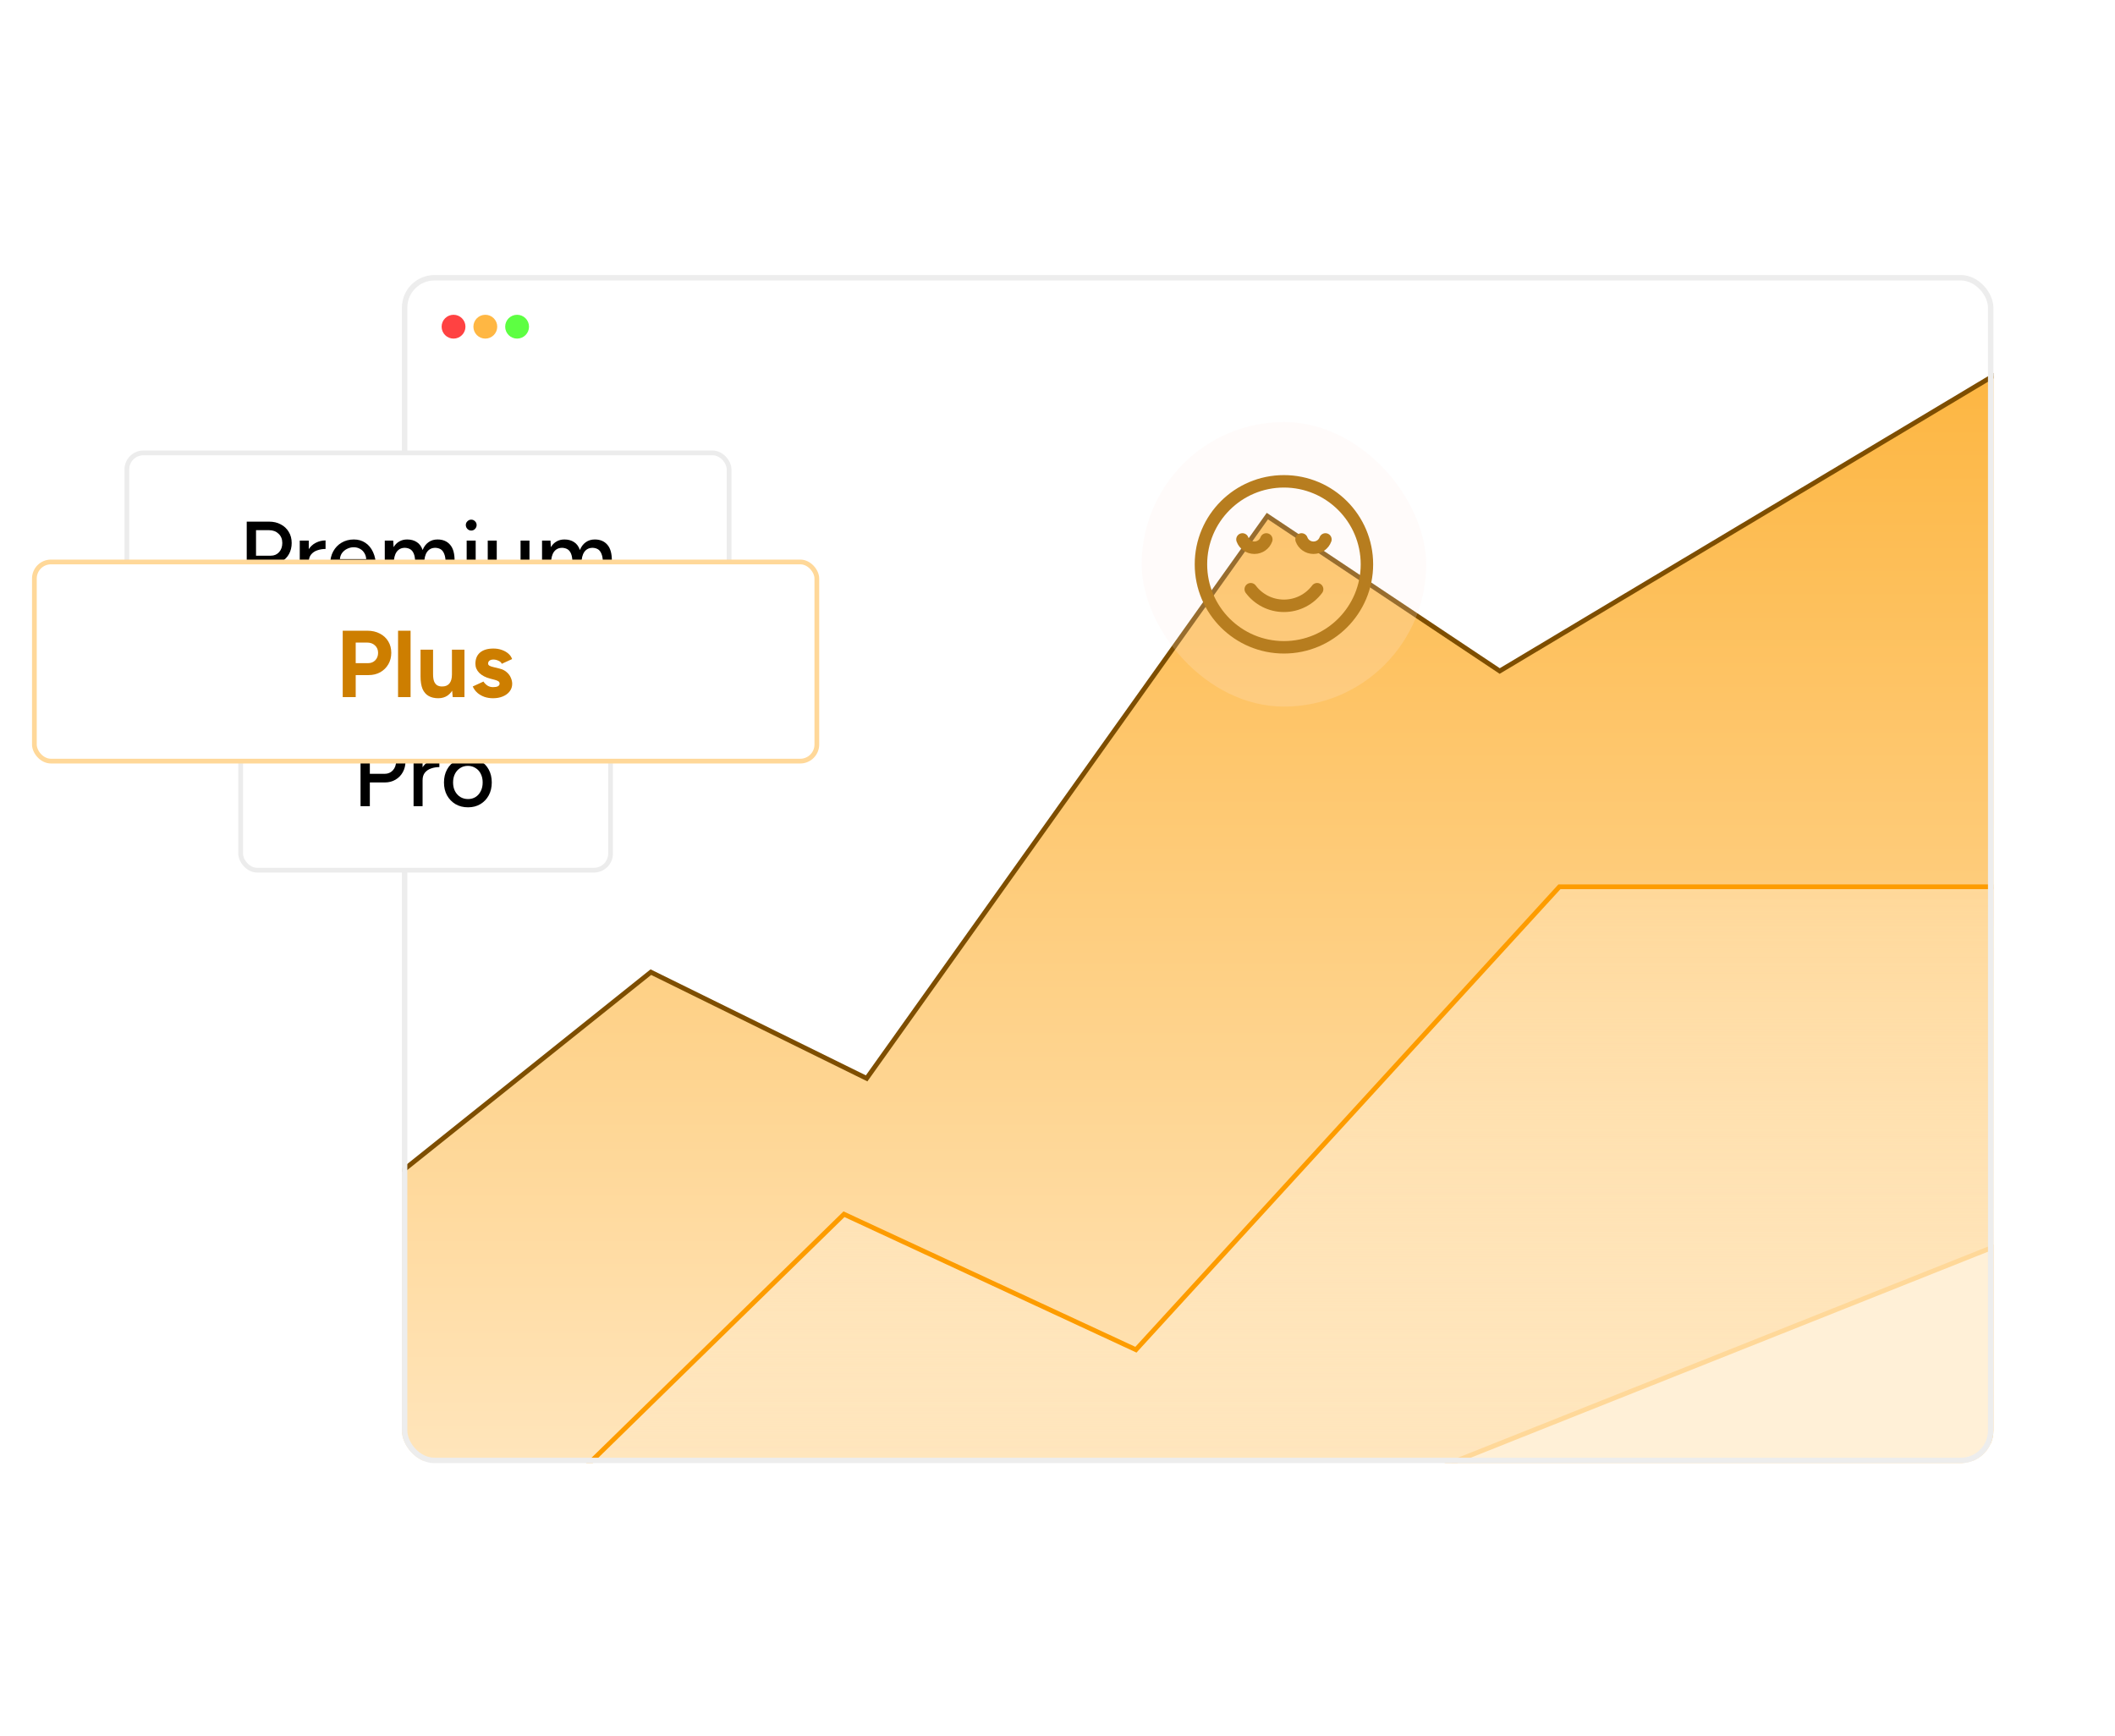 <svg width="446" height="366" viewBox="0 0 446 366" fill="none" xmlns="http://www.w3.org/2000/svg">
<g clip-path="url(#clip0_5719_23869)">
<rect x="84.75" y="58" width="335.608" height="250.538" rx="6.873" fill="white"/>
<path d="M137.25 205L84.75 247V308H420.75V79L316.25 141.5L267.25 108.833L182.75 227.4L137.25 205Z" fill="url(#paint0_linear_5719_23869)"/>
<path d="M84.75 247L137.25 205L182.75 227.4L267.25 108.833L316.25 141.5L420.75 79" stroke="#7E4E00"/>
<circle cx="95.64" cy="68.89" r="2.513" fill="#FF4242"/>
<circle cx="102.341" cy="68.89" r="2.513" fill="#FFB743"/>
<circle cx="109.043" cy="68.89" r="2.513" fill="#5DFF42"/>
<g filter="url(#filter0_i_5719_23869)">
<path d="M177.975 252.048L120.75 308H420.75V183H328.842L239.536 280.619L177.975 252.048Z" fill="url(#paint1_linear_5719_23869)"/>
</g>
<path d="M420.25 263L304.75 309H420.25V263Z" fill="#FFF0D7" stroke="#FFD899"/>
<g filter="url(#filter1_i_5719_23869)">
<path d="M120.75 308L177.975 252.048L239.536 280.619L328.842 183H420.75" stroke="#FD9C00"/>
</g>
<rect x="240.75" y="89" width="60" height="60" rx="30" fill="#FFEFE7" fill-opacity="0.2"/>
<path d="M270.75 136.5C280.415 136.5 288.25 128.665 288.25 119C288.25 109.335 280.415 101.5 270.75 101.5C261.085 101.5 253.25 109.335 253.25 119C253.25 128.665 261.085 136.5 270.75 136.5Z" stroke="#B77D1F" stroke-width="2.625" stroke-linecap="round" stroke-linejoin="round"/>
<path d="M262 113.75C262.367 114.77 263.356 115.5 264.519 115.5C265.681 115.5 266.671 114.77 267.037 113.75M274.463 113.75C274.829 114.77 275.819 115.5 276.981 115.5C278.144 115.5 279.133 114.77 279.5 113.75" stroke="#B77D1F" stroke-width="2.625" stroke-linecap="round" stroke-linejoin="round"/>
<path d="M263.75 124.25C265.346 126.375 267.888 127.75 270.75 127.75C273.612 127.75 276.154 126.375 277.75 124.25" stroke="#B77D1F" stroke-width="2.625" stroke-linecap="round" stroke-linejoin="round"/>
</g>
<rect x="85.323" y="58.573" width="334.463" height="249.393" rx="6.3" stroke="#EDEDED" stroke-width="1.145"/>
<rect x="50.75" y="141.5" width="78" height="42" rx="3.5" fill="white"/>
<rect x="50.75" y="141.5" width="78" height="42" rx="3.5" stroke="#ECECEC"/>
<path d="M76.03 170V156H80.75C81.683 156 82.503 156.193 83.21 156.58C83.93 156.953 84.49 157.48 84.89 158.16C85.303 158.827 85.51 159.607 85.51 160.5C85.51 161.367 85.323 162.14 84.95 162.82C84.577 163.5 84.057 164.033 83.39 164.42C82.737 164.807 81.983 165 81.13 165H77.99V170H76.03ZM77.99 163.18H81.11C81.817 163.18 82.397 162.933 82.85 162.44C83.303 161.933 83.53 161.287 83.53 160.5C83.53 159.687 83.263 159.033 82.73 158.54C82.21 158.047 81.543 157.8 80.73 157.8H77.99V163.18ZM88.371 164.62C88.371 163.54 88.577 162.66 88.991 161.98C89.404 161.3 89.937 160.793 90.591 160.46C91.244 160.127 91.931 159.96 92.651 159.96V161.76C92.051 161.76 91.477 161.853 90.931 162.04C90.397 162.213 89.957 162.507 89.611 162.92C89.277 163.32 89.111 163.867 89.111 164.56L88.371 164.62ZM87.211 170V160H89.111V170H87.211ZM98.703 170.24C97.703 170.24 96.823 170.02 96.063 169.58C95.303 169.127 94.703 168.507 94.263 167.72C93.837 166.933 93.623 166.027 93.623 165C93.623 163.973 93.837 163.067 94.263 162.28C94.69 161.493 95.283 160.88 96.043 160.44C96.803 159.987 97.677 159.76 98.663 159.76C99.65 159.76 100.523 159.987 101.283 160.44C102.043 160.88 102.637 161.493 103.063 162.28C103.49 163.067 103.703 163.973 103.703 165C103.703 166.027 103.49 166.933 103.063 167.72C102.637 168.507 102.043 169.127 101.283 169.58C100.537 170.02 99.677 170.24 98.703 170.24ZM98.703 168.5C99.303 168.5 99.837 168.353 100.303 168.06C100.77 167.753 101.13 167.34 101.383 166.82C101.65 166.3 101.783 165.693 101.783 165C101.783 164.307 101.65 163.7 101.383 163.18C101.13 162.66 100.763 162.253 100.283 161.96C99.803 161.653 99.263 161.5 98.663 161.5C98.05 161.5 97.51 161.653 97.043 161.96C96.577 162.253 96.21 162.66 95.943 163.18C95.677 163.7 95.543 164.307 95.543 165C95.543 165.693 95.677 166.3 95.943 166.82C96.21 167.34 96.583 167.753 97.063 168.06C97.543 168.353 98.09 168.5 98.703 168.5Z" fill="black"/>
<rect x="26.75" y="95.5" width="127" height="42" rx="3.5" fill="white"/>
<rect x="26.75" y="95.5" width="127" height="42" rx="3.5" stroke="#ECECEC"/>
<path d="M52.03 124V110H56.75C57.683 110 58.503 110.193 59.21 110.58C59.93 110.953 60.49 111.48 60.89 112.16C61.303 112.827 61.51 113.607 61.51 114.5C61.51 115.367 61.323 116.14 60.95 116.82C60.577 117.5 60.057 118.033 59.39 118.42C58.737 118.807 57.983 119 57.13 119H53.99V124H52.03ZM53.99 117.18H57.11C57.817 117.18 58.397 116.933 58.85 116.44C59.303 115.933 59.53 115.287 59.53 114.5C59.53 113.687 59.263 113.033 58.73 112.54C58.21 112.047 57.543 111.8 56.73 111.8H53.99V117.18ZM64.371 118.62C64.371 117.54 64.577 116.66 64.991 115.98C65.404 115.3 65.937 114.793 66.591 114.46C67.244 114.127 67.931 113.96 68.651 113.96V115.76C68.051 115.76 67.477 115.853 66.931 116.04C66.397 116.213 65.957 116.507 65.611 116.92C65.277 117.32 65.111 117.867 65.111 118.56L64.371 118.62ZM63.211 124V114H65.111V124H63.211ZM74.603 124.24C73.63 124.24 72.77 124.02 72.023 123.58C71.277 123.127 70.69 122.507 70.263 121.72C69.837 120.933 69.623 120.027 69.623 119C69.623 117.973 69.837 117.067 70.263 116.28C70.69 115.493 71.277 114.88 72.023 114.44C72.783 113.987 73.65 113.76 74.623 113.76C75.543 113.76 76.35 113.993 77.043 114.46C77.737 114.913 78.277 115.567 78.663 116.42C79.063 117.26 79.263 118.253 79.263 119.4H71.183L71.543 119.1C71.543 119.807 71.683 120.42 71.963 120.94C72.243 121.46 72.623 121.86 73.103 122.14C73.583 122.407 74.13 122.54 74.743 122.54C75.41 122.54 75.963 122.387 76.403 122.08C76.857 121.76 77.21 121.36 77.463 120.88L79.103 121.64C78.837 122.16 78.49 122.62 78.063 123.02C77.637 123.407 77.13 123.707 76.543 123.92C75.97 124.133 75.323 124.24 74.603 124.24ZM71.663 118.2L71.283 117.9H77.603L77.243 118.2C77.243 117.613 77.123 117.113 76.883 116.7C76.643 116.273 76.323 115.953 75.923 115.74C75.523 115.513 75.077 115.4 74.583 115.4C74.103 115.4 73.637 115.513 73.183 115.74C72.743 115.953 72.377 116.267 72.083 116.68C71.803 117.093 71.663 117.6 71.663 118.2ZM81.14 124V114H82.92L83 115.38C83.32 114.847 83.72 114.447 84.2 114.18C84.68 113.9 85.234 113.76 85.86 113.76C86.66 113.76 87.34 113.947 87.9 114.32C88.46 114.68 88.867 115.233 89.12 115.98C89.414 115.26 89.827 114.713 90.36 114.34C90.894 113.953 91.527 113.76 92.26 113.76C93.394 113.76 94.28 114.133 94.92 114.88C95.56 115.613 95.874 116.747 95.86 118.28V124H93.98V118.88C93.98 117.973 93.88 117.287 93.68 116.82C93.494 116.34 93.24 116.007 92.92 115.82C92.6 115.633 92.227 115.533 91.8 115.52C91.054 115.52 90.474 115.807 90.06 116.38C89.66 116.953 89.46 117.76 89.46 118.8V124H87.56V118.88C87.56 117.973 87.467 117.287 87.28 116.82C87.094 116.34 86.834 116.007 86.5 115.82C86.18 115.633 85.807 115.533 85.38 115.52C84.634 115.52 84.054 115.807 83.64 116.38C83.24 116.953 83.04 117.76 83.04 118.8V124H81.14ZM98.409 124V114H100.309V124H98.409ZM99.369 111.88C99.062 111.88 98.795 111.767 98.569 111.54C98.342 111.3 98.229 111.027 98.229 110.72C98.229 110.4 98.342 110.133 98.569 109.92C98.795 109.693 99.062 109.58 99.369 109.58C99.689 109.58 99.955 109.693 100.169 109.92C100.395 110.133 100.509 110.4 100.509 110.72C100.509 111.027 100.395 111.3 100.169 111.54C99.955 111.767 99.689 111.88 99.369 111.88ZM109.893 124L109.773 122.16V114H111.653V124H109.893ZM102.853 119.12V114H104.753V119.12H102.853ZM104.753 119.12C104.753 120.013 104.853 120.7 105.053 121.18C105.267 121.66 105.56 121.993 105.933 122.18C106.307 122.367 106.727 122.467 107.193 122.48C108.007 122.48 108.64 122.193 109.093 121.62C109.547 121.047 109.773 120.24 109.773 119.2H110.593C110.593 120.253 110.433 121.16 110.113 121.92C109.807 122.667 109.367 123.24 108.793 123.64C108.22 124.04 107.52 124.24 106.693 124.24C105.92 124.24 105.24 124.08 104.653 123.76C104.08 123.44 103.633 122.94 103.313 122.26C103.007 121.58 102.853 120.7 102.853 119.62V119.12H104.753ZM114.304 124V114H116.084L116.164 115.38C116.484 114.847 116.884 114.447 117.364 114.18C117.844 113.9 118.398 113.76 119.024 113.76C119.824 113.76 120.504 113.947 121.064 114.32C121.624 114.68 122.031 115.233 122.284 115.98C122.578 115.26 122.991 114.713 123.524 114.34C124.058 113.953 124.691 113.76 125.424 113.76C126.558 113.76 127.444 114.133 128.084 114.88C128.724 115.613 129.038 116.747 129.024 118.28V124H127.144V118.88C127.144 117.973 127.044 117.287 126.844 116.82C126.658 116.34 126.404 116.007 126.084 115.82C125.764 115.633 125.391 115.533 124.964 115.52C124.218 115.52 123.638 115.807 123.224 116.38C122.824 116.953 122.624 117.76 122.624 118.8V124H120.724V118.88C120.724 117.973 120.631 117.287 120.444 116.82C120.258 116.34 119.998 116.007 119.664 115.82C119.344 115.633 118.971 115.533 118.544 115.52C117.798 115.52 117.218 115.807 116.804 116.38C116.404 116.953 116.204 117.76 116.204 118.8V124H114.304Z" fill="black"/>
<rect x="7.25" y="118.5" width="165" height="42" rx="3.5" fill="white"/>
<rect x="7.25" y="118.5" width="165" height="42" rx="3.5" stroke="#FFD899"/>
<path d="M72.27 147V133H77.47C78.457 133 79.33 133.2 80.09 133.6C80.85 133.987 81.443 134.533 81.87 135.24C82.297 135.933 82.51 136.74 82.51 137.66C82.51 138.567 82.303 139.373 81.89 140.08C81.477 140.787 80.91 141.347 80.19 141.76C79.47 142.16 78.637 142.36 77.69 142.36H75.01V147H72.27ZM75.01 139.84H77.63C78.243 139.84 78.743 139.64 79.13 139.24C79.53 138.827 79.73 138.3 79.73 137.66C79.73 137.02 79.51 136.5 79.07 136.1C78.643 135.7 78.09 135.5 77.41 135.5H75.01V139.84ZM83.941 147V133H86.581V147H83.941ZM95.463 147L95.303 145.16V137H97.943V147H95.463ZM88.683 142.12V137H91.323V142.12H88.683ZM91.323 142.12C91.323 142.787 91.396 143.313 91.543 143.7C91.703 144.073 91.923 144.347 92.203 144.52C92.496 144.68 92.823 144.76 93.183 144.76C93.876 144.773 94.403 144.567 94.763 144.14C95.123 143.7 95.303 143.067 95.303 142.24H96.203C96.203 143.307 96.043 144.213 95.723 144.96C95.403 145.693 94.963 146.26 94.403 146.66C93.843 147.047 93.183 147.24 92.423 147.24C91.623 147.24 90.943 147.08 90.383 146.76C89.823 146.44 89.396 145.947 89.103 145.28C88.823 144.6 88.683 143.727 88.683 142.66V142.12H91.323ZM103.97 147.24C103.33 147.24 102.73 147.147 102.17 146.96C101.61 146.76 101.117 146.48 100.69 146.12C100.263 145.747 99.93 145.293 99.69 144.76L101.95 143.72C102.15 144.04 102.423 144.32 102.77 144.56C103.117 144.787 103.517 144.9 103.97 144.9C104.41 144.9 104.75 144.84 104.99 144.72C105.23 144.587 105.35 144.4 105.35 144.16C105.35 143.92 105.25 143.747 105.05 143.64C104.863 143.52 104.603 143.42 104.27 143.34L103.35 143.1C102.39 142.847 101.63 142.447 101.07 141.9C100.523 141.34 100.25 140.7 100.25 139.98C100.25 138.953 100.577 138.16 101.23 137.6C101.897 137.04 102.837 136.76 104.05 136.76C104.677 136.76 105.257 136.853 105.79 137.04C106.337 137.227 106.803 137.487 107.19 137.82C107.577 138.153 107.843 138.54 107.99 138.98L105.81 139.98C105.717 139.713 105.49 139.5 105.13 139.34C104.77 139.167 104.41 139.08 104.05 139.08C103.69 139.08 103.41 139.16 103.21 139.32C103.023 139.467 102.93 139.673 102.93 139.94C102.93 140.113 103.023 140.26 103.21 140.38C103.397 140.487 103.663 140.58 104.01 140.66L105.31 140.98C105.963 141.14 106.483 141.4 106.87 141.76C107.27 142.107 107.557 142.5 107.73 142.94C107.917 143.367 108.01 143.787 108.01 144.2C108.01 144.8 107.83 145.333 107.47 145.8C107.123 146.253 106.643 146.607 106.03 146.86C105.43 147.113 104.743 147.24 103.97 147.24Z" fill="#CD7E00"/>
<defs>
<filter id="filter0_i_5719_23869" x="120.75" y="183" width="300" height="129" filterUnits="userSpaceOnUse" color-interpolation-filters="sRGB">
<feFlood flood-opacity="0" result="BackgroundImageFix"/>
<feBlend mode="normal" in="SourceGraphic" in2="BackgroundImageFix" result="shape"/>
<feColorMatrix in="SourceAlpha" type="matrix" values="0 0 0 0 0 0 0 0 0 0 0 0 0 0 0 0 0 0 127 0" result="hardAlpha"/>
<feOffset dy="4"/>
<feGaussianBlur stdDeviation="10.9"/>
<feComposite in2="hardAlpha" operator="arithmetic" k2="-1" k3="1"/>
<feColorMatrix type="matrix" values="0 0 0 0 1 0 0 0 0 1 0 0 0 0 1 0 0 0 0.25 0"/>
<feBlend mode="normal" in2="shape" result="effect1_innerShadow_5719_23869"/>
</filter>
<filter id="filter1_i_5719_23869" x="120.4" y="182.5" width="300.35" height="129.857" filterUnits="userSpaceOnUse" color-interpolation-filters="sRGB">
<feFlood flood-opacity="0" result="BackgroundImageFix"/>
<feBlend mode="normal" in="SourceGraphic" in2="BackgroundImageFix" result="shape"/>
<feColorMatrix in="SourceAlpha" type="matrix" values="0 0 0 0 0 0 0 0 0 0 0 0 0 0 0 0 0 0 127 0" result="hardAlpha"/>
<feOffset dy="4"/>
<feGaussianBlur stdDeviation="10.9"/>
<feComposite in2="hardAlpha" operator="arithmetic" k2="-1" k3="1"/>
<feColorMatrix type="matrix" values="0 0 0 0 1 0 0 0 0 1 0 0 0 0 1 0 0 0 0.25 0"/>
<feBlend mode="normal" in2="shape" result="effect1_innerShadow_5719_23869"/>
</filter>
<linearGradient id="paint0_linear_5719_23869" x1="252.75" y1="79" x2="252.75" y2="308" gradientUnits="userSpaceOnUse">
<stop stop-color="#FDB642"/>
<stop offset="1" stop-color="#FFE5BB"/>
</linearGradient>
<linearGradient id="paint1_linear_5719_23869" x1="270.75" y1="183" x2="270.75" y2="308" gradientUnits="userSpaceOnUse">
<stop stop-color="#FFD899"/>
<stop offset="1" stop-color="white" stop-opacity="0"/>
</linearGradient>
<clipPath id="clip0_5719_23869">
<rect x="84.75" y="58" width="335.608" height="250.538" rx="6.873" fill="white"/>
</clipPath>
</defs>
</svg>
